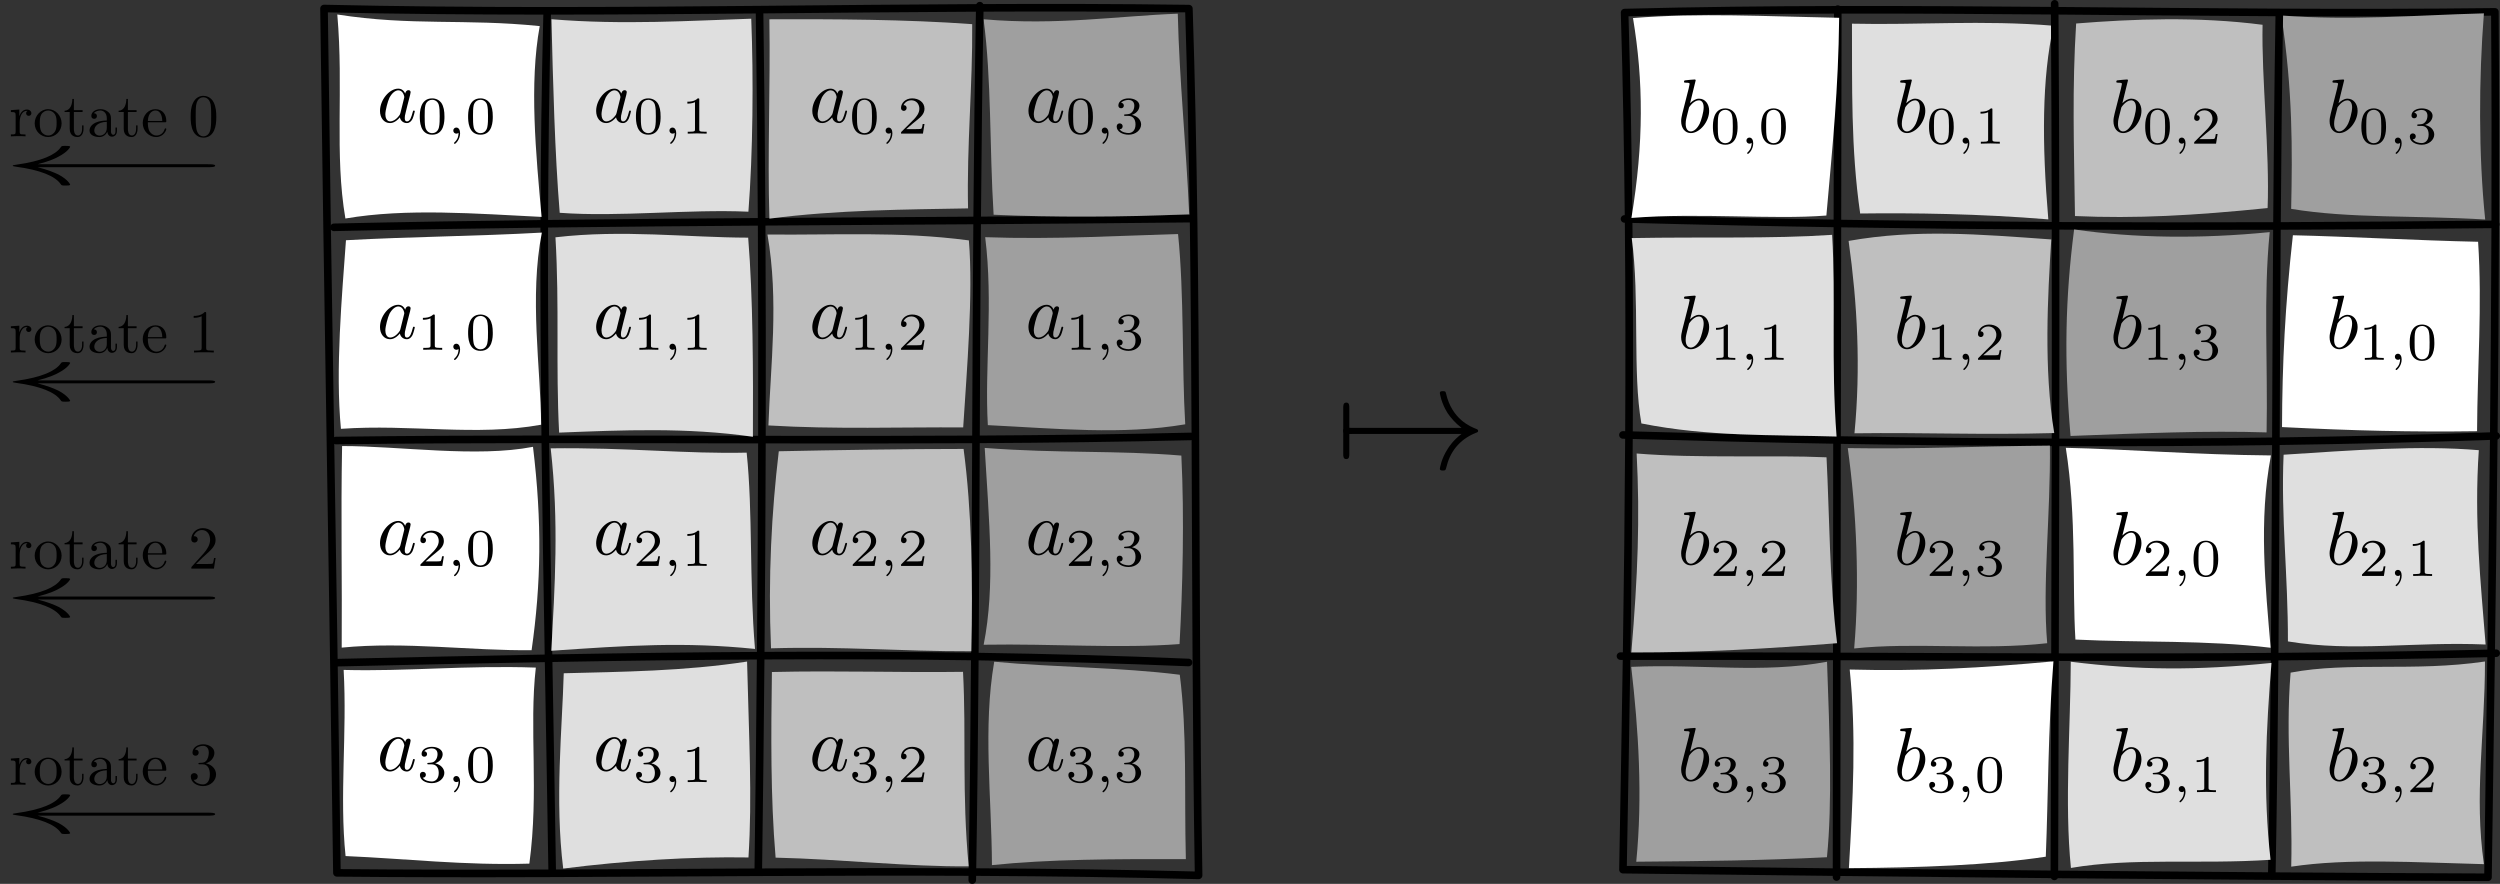 <?xml version="1.0" encoding="UTF-8"?>
<svg xmlns="http://www.w3.org/2000/svg" xmlns:xlink="http://www.w3.org/1999/xlink" width="327.856pt" height="115.916pt" viewBox="0 0 327.856 115.916" version="1.1">
<rect x="0" y="0" width="327.856" height="115.916" fill="#333333" stroke="none"/>
<defs>
<g>
<symbol overflow="visible" id="glyph0-0">
<path style="stroke:none;" d=""/>
</symbol>
<symbol overflow="visible" id="glyph0-1">
<path style="stroke:none;" d="M 3.719 -3.766 C 3.531 -4.141 3.25 -4.406 2.797 -4.406 C 1.641 -4.406 0.406 -2.938 0.406 -1.484 C 0.406 -0.547 0.953 0.109 1.719 0.109 C 1.922 0.109 2.422 0.062 3.016 -0.641 C 3.094 -0.219 3.453 0.109 3.922 0.109 C 4.281 0.109 4.5 -0.125 4.672 -0.438 C 4.828 -0.797 4.969 -1.406 4.969 -1.422 C 4.969 -1.531 4.875 -1.531 4.844 -1.531 C 4.75 -1.531 4.734 -1.484 4.703 -1.344 C 4.531 -0.703 4.359 -0.109 3.953 -0.109 C 3.672 -0.109 3.656 -0.375 3.656 -0.562 C 3.656 -0.781 3.672 -0.875 3.781 -1.312 C 3.891 -1.719 3.906 -1.828 4 -2.203 L 4.359 -3.594 C 4.422 -3.875 4.422 -3.891 4.422 -3.938 C 4.422 -4.109 4.312 -4.203 4.141 -4.203 C 3.891 -4.203 3.75 -3.984 3.719 -3.766 Z M 3.078 -1.188 C 3.016 -1 3.016 -0.984 2.875 -0.812 C 2.438 -0.266 2.031 -0.109 1.75 -0.109 C 1.25 -0.109 1.109 -0.656 1.109 -1.047 C 1.109 -1.547 1.422 -2.766 1.656 -3.234 C 1.969 -3.812 2.406 -4.188 2.812 -4.188 C 3.453 -4.188 3.594 -3.375 3.594 -3.312 C 3.594 -3.25 3.578 -3.188 3.562 -3.141 Z M 3.078 -1.188 "/>
</symbol>
<symbol overflow="visible" id="glyph0-2">
<path style="stroke:none;" d="M 2.375 -6.812 C 2.375 -6.812 2.375 -6.922 2.25 -6.922 C 2.031 -6.922 1.297 -6.844 1.031 -6.812 C 0.953 -6.812 0.844 -6.797 0.844 -6.625 C 0.844 -6.5 0.938 -6.5 1.094 -6.5 C 1.562 -6.5 1.578 -6.438 1.578 -6.328 C 1.578 -6.266 1.5 -5.922 1.453 -5.719 L 0.625 -2.469 C 0.516 -1.969 0.469 -1.797 0.469 -1.453 C 0.469 -0.516 1 0.109 1.734 0.109 C 2.906 0.109 4.141 -1.375 4.141 -2.812 C 4.141 -3.719 3.609 -4.406 2.812 -4.406 C 2.359 -4.406 1.938 -4.109 1.641 -3.812 Z M 1.453 -3.047 C 1.5 -3.266 1.5 -3.281 1.594 -3.391 C 2.078 -4.031 2.531 -4.188 2.797 -4.188 C 3.156 -4.188 3.422 -3.891 3.422 -3.25 C 3.422 -2.656 3.094 -1.516 2.906 -1.141 C 2.578 -0.469 2.125 -0.109 1.734 -0.109 C 1.391 -0.109 1.062 -0.375 1.062 -1.109 C 1.062 -1.312 1.062 -1.5 1.219 -2.125 Z M 1.453 -3.047 "/>
</symbol>
<symbol overflow="visible" id="glyph1-0">
<path style="stroke:none;" d=""/>
</symbol>
<symbol overflow="visible" id="glyph1-1">
<path style="stroke:none;" d="M 3.594 -2.219 C 3.594 -2.984 3.5 -3.547 3.188 -4.031 C 2.969 -4.344 2.531 -4.625 1.984 -4.625 C 0.359 -4.625 0.359 -2.719 0.359 -2.219 C 0.359 -1.719 0.359 0.141 1.984 0.141 C 3.594 0.141 3.594 -1.719 3.594 -2.219 Z M 1.984 -0.062 C 1.656 -0.062 1.234 -0.25 1.094 -0.812 C 1 -1.219 1 -1.797 1 -2.312 C 1 -2.828 1 -3.359 1.094 -3.734 C 1.25 -4.281 1.688 -4.438 1.984 -4.438 C 2.359 -4.438 2.719 -4.203 2.844 -3.797 C 2.953 -3.422 2.969 -2.922 2.969 -2.312 C 2.969 -1.797 2.969 -1.281 2.875 -0.844 C 2.734 -0.203 2.266 -0.062 1.984 -0.062 Z M 1.984 -0.062 "/>
</symbol>
<symbol overflow="visible" id="glyph1-2">
<path style="stroke:none;" d="M 2.328 -4.438 C 2.328 -4.625 2.328 -4.625 2.125 -4.625 C 1.672 -4.188 1.047 -4.188 0.766 -4.188 L 0.766 -3.938 C 0.922 -3.938 1.391 -3.938 1.766 -4.125 L 1.766 -0.578 C 1.766 -0.344 1.766 -0.25 1.078 -0.25 L 0.812 -0.25 L 0.812 0 C 0.938 0 1.797 -0.031 2.047 -0.031 C 2.266 -0.031 3.141 0 3.297 0 L 3.297 -0.25 L 3.031 -0.25 C 2.328 -0.25 2.328 -0.344 2.328 -0.578 Z M 2.328 -4.438 "/>
</symbol>
<symbol overflow="visible" id="glyph1-3">
<path style="stroke:none;" d="M 3.516 -1.266 L 3.281 -1.266 C 3.266 -1.109 3.188 -0.703 3.094 -0.641 C 3.047 -0.594 2.516 -0.594 2.406 -0.594 L 1.125 -0.594 C 1.859 -1.234 2.109 -1.438 2.516 -1.766 C 3.031 -2.172 3.516 -2.609 3.516 -3.266 C 3.516 -4.109 2.781 -4.625 1.891 -4.625 C 1.031 -4.625 0.438 -4.016 0.438 -3.375 C 0.438 -3.031 0.734 -2.984 0.812 -2.984 C 0.969 -2.984 1.172 -3.109 1.172 -3.359 C 1.172 -3.484 1.125 -3.734 0.766 -3.734 C 0.984 -4.219 1.453 -4.375 1.781 -4.375 C 2.484 -4.375 2.844 -3.828 2.844 -3.266 C 2.844 -2.656 2.406 -2.188 2.188 -1.938 L 0.516 -0.266 C 0.438 -0.203 0.438 -0.188 0.438 0 L 3.312 0 Z M 3.516 -1.266 "/>
</symbol>
<symbol overflow="visible" id="glyph1-4">
<path style="stroke:none;" d="M 1.906 -2.328 C 2.453 -2.328 2.844 -1.953 2.844 -1.203 C 2.844 -0.344 2.328 -0.078 1.938 -0.078 C 1.656 -0.078 1.031 -0.156 0.75 -0.578 C 1.078 -0.578 1.156 -0.812 1.156 -0.969 C 1.156 -1.188 0.984 -1.344 0.766 -1.344 C 0.578 -1.344 0.375 -1.219 0.375 -0.938 C 0.375 -0.281 1.094 0.141 1.938 0.141 C 2.906 0.141 3.578 -0.516 3.578 -1.203 C 3.578 -1.75 3.141 -2.297 2.375 -2.453 C 3.094 -2.719 3.359 -3.234 3.359 -3.672 C 3.359 -4.219 2.734 -4.625 1.953 -4.625 C 1.188 -4.625 0.594 -4.25 0.594 -3.688 C 0.594 -3.453 0.75 -3.328 0.953 -3.328 C 1.172 -3.328 1.312 -3.484 1.312 -3.672 C 1.312 -3.875 1.172 -4.031 0.953 -4.047 C 1.203 -4.344 1.672 -4.422 1.938 -4.422 C 2.25 -4.422 2.688 -4.266 2.688 -3.672 C 2.688 -3.375 2.594 -3.047 2.406 -2.844 C 2.188 -2.578 1.984 -2.562 1.641 -2.531 C 1.469 -2.516 1.453 -2.516 1.422 -2.516 C 1.406 -2.516 1.344 -2.5 1.344 -2.422 C 1.344 -2.328 1.406 -2.328 1.531 -2.328 Z M 1.906 -2.328 "/>
</symbol>
<symbol overflow="visible" id="glyph2-0">
<path style="stroke:none;" d=""/>
</symbol>
<symbol overflow="visible" id="glyph2-1">
<path style="stroke:none;" d="M 1.469 -0.109 C 1.469 0.266 1.406 0.719 0.922 1.156 C 0.906 1.188 0.875 1.219 0.875 1.25 C 0.875 1.297 0.938 1.344 0.969 1.344 C 1.078 1.344 1.672 0.781 1.672 -0.047 C 1.672 -0.469 1.5 -0.797 1.172 -0.797 C 0.953 -0.797 0.781 -0.625 0.781 -0.406 C 0.781 -0.188 0.938 0 1.188 0 C 1.359 0 1.469 -0.109 1.469 -0.109 Z M 1.469 -0.109 "/>
</symbol>
<symbol overflow="visible" id="glyph3-0">
<path style="stroke:none;" d=""/>
</symbol>
<symbol overflow="visible" id="glyph3-1">
<path style="stroke:none;" d="M 1.328 -2.641 L 1.328 -3.516 L 0.219 -3.438 L 0.219 -3.188 C 0.781 -3.188 0.844 -3.125 0.844 -2.734 L 0.844 -0.609 C 0.844 -0.25 0.75 -0.25 0.219 -0.25 L 0.219 0 C 0.531 -0.016 0.906 -0.031 1.125 -0.031 C 1.453 -0.031 1.828 -0.031 2.141 0 L 2.141 -0.25 L 1.969 -0.25 C 1.391 -0.25 1.375 -0.328 1.375 -0.625 L 1.375 -1.844 C 1.375 -2.641 1.703 -3.344 2.312 -3.344 C 2.359 -3.344 2.375 -3.344 2.406 -3.344 C 2.375 -3.328 2.219 -3.234 2.219 -3.031 C 2.219 -2.812 2.375 -2.688 2.562 -2.688 C 2.703 -2.688 2.906 -2.781 2.906 -3.031 C 2.906 -3.297 2.656 -3.516 2.312 -3.516 C 1.734 -3.516 1.438 -2.984 1.328 -2.641 Z M 1.328 -2.641 "/>
</symbol>
<symbol overflow="visible" id="glyph3-2">
<path style="stroke:none;" d="M 3.75 -1.703 C 3.75 -2.719 2.953 -3.562 1.984 -3.562 C 1 -3.562 0.219 -2.703 0.219 -1.703 C 0.219 -0.672 1.047 0.094 1.984 0.094 C 2.953 0.094 3.75 -0.688 3.75 -1.703 Z M 1.984 -0.109 C 1.656 -0.109 1.297 -0.281 1.078 -0.641 C 0.891 -1 0.891 -1.484 0.891 -1.766 C 0.891 -2.078 0.891 -2.516 1.078 -2.859 C 1.297 -3.234 1.672 -3.391 1.984 -3.391 C 2.328 -3.391 2.672 -3.219 2.891 -2.875 C 3.094 -2.531 3.094 -2.078 3.094 -1.766 C 3.094 -1.484 3.094 -1.047 2.922 -0.703 C 2.734 -0.344 2.391 -0.109 1.984 -0.109 Z M 1.984 -0.109 "/>
</symbol>
<symbol overflow="visible" id="glyph3-3">
<path style="stroke:none;" d="M 1.375 -3.188 L 2.516 -3.188 L 2.516 -3.438 L 1.375 -3.438 L 1.375 -4.906 L 1.172 -4.906 C 1.172 -4.25 0.938 -3.391 0.156 -3.359 L 0.156 -3.188 L 0.828 -3.188 L 0.828 -0.984 C 0.828 -0.016 1.562 0.094 1.859 0.094 C 2.422 0.094 2.641 -0.484 2.641 -0.984 L 2.641 -1.438 L 2.453 -1.438 L 2.453 -1 C 2.453 -0.422 2.203 -0.109 1.906 -0.109 C 1.375 -0.109 1.375 -0.844 1.375 -0.969 Z M 1.375 -3.188 "/>
</symbol>
<symbol overflow="visible" id="glyph3-4">
<path style="stroke:none;" d="M 2.656 -0.609 C 2.688 -0.281 2.906 0.047 3.281 0.047 C 3.438 0.047 3.922 -0.062 3.922 -0.703 L 3.922 -1.156 L 3.734 -1.156 L 3.734 -0.703 C 3.734 -0.25 3.531 -0.203 3.438 -0.203 C 3.172 -0.203 3.141 -0.562 3.141 -0.594 L 3.141 -2.188 C 3.141 -2.531 3.141 -2.844 2.859 -3.125 C 2.547 -3.438 2.156 -3.562 1.766 -3.562 C 1.109 -3.562 0.562 -3.203 0.562 -2.672 C 0.562 -2.438 0.719 -2.297 0.938 -2.297 C 1.156 -2.297 1.297 -2.453 1.297 -2.656 C 1.297 -2.75 1.266 -3.016 0.891 -3.031 C 1.109 -3.312 1.5 -3.391 1.75 -3.391 C 2.141 -3.391 2.594 -3.078 2.594 -2.375 L 2.594 -2.078 C 2.188 -2.062 1.641 -2.031 1.125 -1.797 C 0.531 -1.516 0.328 -1.109 0.328 -0.75 C 0.328 -0.109 1.109 0.094 1.609 0.094 C 2.141 0.094 2.5 -0.234 2.656 -0.609 Z M 2.594 -1.906 L 2.594 -1.109 C 2.594 -0.359 2.031 -0.094 1.672 -0.094 C 1.281 -0.094 0.953 -0.359 0.953 -0.766 C 0.953 -1.203 1.281 -1.859 2.594 -1.906 Z M 2.594 -1.906 "/>
</symbol>
<symbol overflow="visible" id="glyph3-5">
<path style="stroke:none;" d="M 0.891 -2.016 C 0.938 -3.203 1.609 -3.391 1.875 -3.391 C 2.703 -3.391 2.781 -2.312 2.781 -2.016 Z M 0.891 -1.844 L 3.109 -1.844 C 3.281 -1.844 3.312 -1.844 3.312 -2.016 C 3.312 -2.797 2.875 -3.562 1.875 -3.562 C 0.953 -3.562 0.219 -2.75 0.219 -1.75 C 0.219 -0.688 1.062 0.094 1.969 0.094 C 2.953 0.094 3.312 -0.797 3.312 -0.953 C 3.312 -1.031 3.25 -1.047 3.203 -1.047 C 3.125 -1.047 3.109 -1 3.094 -0.938 C 2.828 -0.109 2.109 -0.109 2.031 -0.109 C 1.625 -0.109 1.312 -0.344 1.125 -0.641 C 0.891 -1.031 0.891 -1.547 0.891 -1.844 Z M 0.891 -1.844 "/>
</symbol>
<symbol overflow="visible" id="glyph3-6">
<path style="stroke:none;" d="M 3.672 -2.547 C 3.672 -3.188 3.625 -3.828 3.344 -4.422 C 2.984 -5.172 2.328 -5.312 1.984 -5.312 C 1.516 -5.312 0.938 -5.094 0.609 -4.359 C 0.344 -3.812 0.312 -3.188 0.312 -2.547 C 0.312 -1.953 0.344 -1.234 0.672 -0.625 C 1.016 0.016 1.594 0.172 1.984 0.172 C 2.422 0.172 3.016 0.016 3.375 -0.75 C 3.625 -1.297 3.672 -1.922 3.672 -2.547 Z M 1.984 0 C 1.672 0 1.203 -0.203 1.062 -0.969 C 0.969 -1.438 0.969 -2.172 0.969 -2.641 C 0.969 -3.156 0.969 -3.688 1.031 -4.109 C 1.188 -5.062 1.781 -5.125 1.984 -5.125 C 2.25 -5.125 2.766 -4.984 2.922 -4.203 C 3 -3.75 3 -3.141 3 -2.641 C 3 -2.047 3 -1.5 2.922 -1 C 2.797 -0.234 2.344 0 1.984 0 Z M 1.984 0 "/>
</symbol>
<symbol overflow="visible" id="glyph3-7">
<path style="stroke:none;" d="M 2.344 -5.094 C 2.344 -5.297 2.344 -5.312 2.156 -5.312 C 1.672 -4.797 0.969 -4.797 0.703 -4.797 L 0.703 -4.547 C 0.875 -4.547 1.344 -4.547 1.75 -4.75 L 1.75 -0.625 C 1.75 -0.344 1.734 -0.25 1.016 -0.25 L 0.75 -0.25 L 0.75 0 C 1.031 -0.031 1.734 -0.031 2.047 -0.031 C 2.359 -0.031 3.062 -0.031 3.344 0 L 3.344 -0.25 L 3.078 -0.25 C 2.359 -0.25 2.344 -0.328 2.344 -0.625 Z M 2.344 -5.094 "/>
</symbol>
<symbol overflow="visible" id="glyph3-8">
<path style="stroke:none;" d="M 1.016 -0.609 L 1.859 -1.438 C 3.094 -2.531 3.578 -2.969 3.578 -3.766 C 3.578 -4.672 2.859 -5.312 1.891 -5.312 C 0.984 -5.312 0.391 -4.578 0.391 -3.859 C 0.391 -3.422 0.797 -3.422 0.828 -3.422 C 0.953 -3.422 1.234 -3.516 1.234 -3.844 C 1.234 -4.047 1.094 -4.25 0.812 -4.25 C 0.75 -4.25 0.734 -4.25 0.703 -4.25 C 0.891 -4.766 1.328 -5.062 1.781 -5.062 C 2.516 -5.062 2.859 -4.422 2.859 -3.766 C 2.859 -3.125 2.453 -2.5 2.016 -2 L 0.484 -0.297 C 0.391 -0.203 0.391 -0.188 0.391 0 L 3.359 0 L 3.578 -1.391 L 3.375 -1.391 C 3.344 -1.141 3.281 -0.797 3.203 -0.672 C 3.141 -0.609 2.625 -0.609 2.453 -0.609 Z M 1.016 -0.609 "/>
</symbol>
<symbol overflow="visible" id="glyph3-9">
<path style="stroke:none;" d="M 2.312 -2.812 C 2.969 -3.016 3.422 -3.578 3.422 -4.203 C 3.422 -4.859 2.719 -5.312 1.953 -5.312 C 1.156 -5.312 0.547 -4.828 0.547 -4.219 C 0.547 -3.953 0.719 -3.812 0.953 -3.812 C 1.203 -3.812 1.359 -3.984 1.359 -4.219 C 1.359 -4.609 0.984 -4.609 0.875 -4.609 C 1.109 -5 1.641 -5.109 1.922 -5.109 C 2.25 -5.109 2.688 -4.938 2.688 -4.219 C 2.688 -4.125 2.672 -3.656 2.469 -3.312 C 2.234 -2.922 1.953 -2.906 1.766 -2.891 C 1.703 -2.891 1.5 -2.875 1.453 -2.875 C 1.391 -2.859 1.328 -2.859 1.328 -2.766 C 1.328 -2.688 1.391 -2.688 1.516 -2.688 L 1.875 -2.688 C 2.531 -2.688 2.828 -2.141 2.828 -1.359 C 2.828 -0.281 2.266 -0.047 1.922 -0.047 C 1.578 -0.047 0.984 -0.188 0.703 -0.656 C 0.984 -0.609 1.234 -0.781 1.234 -1.094 C 1.234 -1.375 1.016 -1.531 0.781 -1.531 C 0.594 -1.531 0.328 -1.422 0.328 -1.078 C 0.328 -0.344 1.078 0.172 1.938 0.172 C 2.922 0.172 3.641 -0.547 3.641 -1.359 C 3.641 -2.016 3.141 -2.641 2.312 -2.812 Z M 2.312 -2.812 "/>
</symbol>
<symbol overflow="visible" id="glyph4-0">
<path style="stroke:none;" d=""/>
</symbol>
<symbol overflow="visible" id="glyph4-1">
<path style="stroke:none;" d="M 27.141 -2.297 C 27.672 -2.297 28.219 -2.297 28.219 -2.5 C 28.219 -2.688 27.672 -2.688 27.141 -2.688 L 4.938 -2.688 C 6.578 -3.109 7.391 -3.516 7.625 -3.656 C 8.969 -4.344 9.203 -4.969 9.203 -4.969 C 9.203 -5.094 8.844 -5.094 8.609 -5.094 C 8.094 -5.094 8.078 -5.078 7.953 -4.891 C 7.266 -3.922 5.5 -3.094 2.125 -2.625 C 1.797 -2.578 1.672 -2.562 1.672 -2.5 C 1.672 -2.422 1.828 -2.406 2.125 -2.359 C 5.234 -1.938 7.234 -1.156 7.984 -0.047 C 8.078 0.078 8.094 0.109 8.609 0.109 C 8.844 0.109 9.203 0.109 9.203 -0.016 C 9.203 -0.031 8.938 -0.656 7.688 -1.328 C 7.078 -1.625 6.219 -1.969 4.938 -2.297 Z M 27.141 -2.297 "/>
</symbol>
<symbol overflow="visible" id="glyph5-0">
<path style="stroke:none;" d=""/>
</symbol>
<symbol overflow="visible" id="glyph5-1">
<path style="stroke:none;" d="M 1.891 -4.578 C 2.016 -4.578 2.453 -4.578 2.453 -4.984 C 2.453 -5.375 2.016 -5.375 1.891 -5.375 L 1.891 -7.984 C 1.891 -8.312 1.891 -8.688 1.5 -8.688 C 1.094 -8.688 1.094 -8.312 1.094 -7.984 L 1.094 -1.969 C 1.094 -1.656 1.094 -1.281 1.5 -1.281 C 1.891 -1.281 1.891 -1.656 1.891 -1.969 Z M 1.891 -4.578 "/>
</symbol>
<symbol overflow="visible" id="glyph5-2">
<path style="stroke:none;" d="M 16.609 -4.578 C 15.516 -3.75 14.984 -2.922 14.828 -2.672 C 13.922 -1.297 13.766 -0.047 13.766 -0.016 C 13.766 0.219 14 0.219 14.172 0.219 C 14.5 0.219 14.516 0.172 14.609 -0.172 C 15.062 -2.125 16.234 -3.812 18.484 -4.719 C 18.719 -4.797 18.781 -4.844 18.781 -4.984 C 18.781 -5.125 18.672 -5.172 18.625 -5.203 C 17.75 -5.531 15.344 -6.531 14.578 -9.875 C 14.516 -10.125 14.5 -10.188 14.172 -10.188 C 14 -10.188 13.766 -10.188 13.766 -9.938 C 13.766 -9.906 13.938 -8.641 14.781 -7.312 C 15.188 -6.719 15.766 -6.016 16.609 -5.375 L 1.812 -5.375 C 1.453 -5.375 1.094 -5.375 1.094 -4.984 C 1.094 -4.578 1.453 -4.578 1.812 -4.578 Z M 16.609 -4.578 "/>
</symbol>
</g>
<clipPath id="clip1">
  <path d="M 41 0 L 158 0 L 158 115.914 L 41 115.914 Z M 41 0 "/>
</clipPath>
<clipPath id="clip2">
  <path d="M 127 0 L 129 0 L 129 115.914 L 127 115.914 Z M 127 0 "/>
</clipPath>
<clipPath id="clip3">
  <path d="M 212 0 L 327.855 0 L 327.855 115.914 L 212 115.914 Z M 212 0 "/>
</clipPath>
<clipPath id="clip4">
  <path d="M 240 0 L 242 0 L 242 115.914 L 240 115.914 Z M 240 0 "/>
</clipPath>
<clipPath id="clip5">
  <path d="M 212 28 L 327.855 28 L 327.855 31 L 212 31 Z M 212 28 "/>
</clipPath>
<clipPath id="clip6">
  <path d="M 268 0 L 271 0 L 271 115.914 L 268 115.914 Z M 268 0 "/>
</clipPath>
<clipPath id="clip7">
  <path d="M 212 56 L 327.855 56 L 327.855 59 L 212 59 Z M 212 56 "/>
</clipPath>
<clipPath id="clip8">
  <path d="M 297 1 L 300 1 L 300 115.914 L 297 115.914 Z M 297 1 "/>
</clipPath>
<clipPath id="clip9">
  <path d="M 212 85 L 327.855 85 L 327.855 87 L 212 87 Z M 212 85 "/>
</clipPath>
</defs>
<g id="surface1">
<g clip-path="url(#clip1)" clip-rule="nonzero">
<path style="fill:none;stroke-width:0.996;stroke-linecap:butt;stroke-linejoin:round;stroke:rgb(0%,0%,0%);stroke-opacity:1;stroke-miterlimit:10;" d="M -13.28 -99.157 C 22.896 -99.521 61.208 -98.47 99.724 -99.486 C 99.087 -60.669 99.661 -23.212 98.45 14.182 C 61.775 14.694 23.771 13.311 -14.972 14.194 C -14.479 -23.982 -13.784 -61.282 -13.28 -99.157 Z M -13.28 -99.157 " transform="matrix(1,0,0,-1,57.464,15.311)"/>
</g>
<path style="fill:none;stroke-width:0.996;stroke-linecap:round;stroke-linejoin:round;stroke:rgb(0%,0%,0%);stroke-opacity:1;stroke-miterlimit:10;" d="M 14.95 -98.872 C 14.38 -61.755 13.337 -23.614 14.298 13.866 " transform="matrix(1,0,0,-1,57.464,15.311)"/>
<path style="fill:none;stroke-width:0.996;stroke-linecap:round;stroke-linejoin:round;stroke:rgb(0%,0%,0%);stroke-opacity:1;stroke-miterlimit:10;" d="M -13.667 -14.501 C 23.599 -13.673 61.818 -13.775 98.638 -13.361 " transform="matrix(1,0,0,-1,57.464,15.311)"/>
<path style=" stroke:none;fill-rule:nonzero;fill:rgb(100%,100%,100%);fill-opacity:1;" d="M 45.297 28.656 C 53.324 27.277 62.461 28.023 71.027 28.445 C 70.277 20.148 69.395 10.969 70.781 3.422 C 60.914 2.418 54.039 3.43 44.234 1.902 C 45.086 11.707 43.84 20.141 45.297 28.656 Z M 45.297 28.656 "/>
<g style="fill:rgb(0%,0%,0%);fill-opacity:1;">
  <use xlink:href="#glyph0-1" x="49.427" y="16.031"/>
</g>
<g style="fill:rgb(0%,0%,0%);fill-opacity:1;">
  <use xlink:href="#glyph1-1" x="54.693" y="17.525"/>
</g>
<g style="fill:rgb(0%,0%,0%);fill-opacity:1;">
  <use xlink:href="#glyph2-1" x="58.665" y="17.525"/>
</g>
<g style="fill:rgb(0%,0%,0%);fill-opacity:1;">
  <use xlink:href="#glyph1-1" x="61.031" y="17.525"/>
</g>
<path style=" stroke:none;fill-rule:nonzero;fill:rgb(87.5%,87.5%,87.5%);fill-opacity:1;" d="M 73.402 27.906 C 81.258 28.484 90.184 27.41 98.148 27.762 C 98.738 20.062 98.828 10.309 98.52 2.453 C 90.727 2.699 81.684 3.301 72.32 2.52 C 72.523 10.793 72.754 20.008 73.402 27.906 Z M 73.402 27.906 "/>
<g style="fill:rgb(0%,0%,0%);fill-opacity:1;">
  <use xlink:href="#glyph0-1" x="77.774" y="16.031"/>
</g>
<g style="fill:rgb(0%,0%,0%);fill-opacity:1;">
  <use xlink:href="#glyph1-1" x="83.04" y="17.525"/>
</g>
<g style="fill:rgb(0%,0%,0%);fill-opacity:1;">
  <use xlink:href="#glyph2-1" x="87.011" y="17.525"/>
</g>
<g style="fill:rgb(0%,0%,0%);fill-opacity:1;">
  <use xlink:href="#glyph1-2" x="89.377" y="17.525"/>
</g>
<path style=" stroke:none;fill-rule:nonzero;fill:rgb(75%,75%,75%);fill-opacity:1;" d="M 100.902 28.676 C 109.719 27.512 119.191 27.473 126.953 27.328 C 126.773 18.965 127.566 11.219 127.496 3.168 C 118.777 2.531 109.223 2.5 100.898 2.531 C 101.043 11.566 100.637 19.945 100.902 28.676 Z M 100.902 28.676 "/>
<g style="fill:rgb(0%,0%,0%);fill-opacity:1;">
  <use xlink:href="#glyph0-1" x="106.12" y="16.031"/>
</g>
<g style="fill:rgb(0%,0%,0%);fill-opacity:1;">
  <use xlink:href="#glyph1-1" x="111.386" y="17.525"/>
</g>
<g style="fill:rgb(0%,0%,0%);fill-opacity:1;">
  <use xlink:href="#glyph2-1" x="115.358" y="17.525"/>
</g>
<g style="fill:rgb(0%,0%,0%);fill-opacity:1;">
  <use xlink:href="#glyph1-3" x="117.724" y="17.525"/>
</g>
<path style=" stroke:none;fill-rule:nonzero;fill:rgb(62.5%,62.5%,62.5%);fill-opacity:1;" d="M 130.305 28.16 C 138.043 28.512 146.832 28.496 155.953 28.094 C 155.555 19.027 154.664 10.574 154.457 1.797 C 146.668 2.082 138.645 3.367 128.988 2.527 C 130.043 10.461 129.754 19.254 130.305 28.16 Z M 130.305 28.16 "/>
<g style="fill:rgb(0%,0%,0%);fill-opacity:1;">
  <use xlink:href="#glyph0-1" x="134.467" y="16.031"/>
</g>
<g style="fill:rgb(0%,0%,0%);fill-opacity:1;">
  <use xlink:href="#glyph1-1" x="139.733" y="17.525"/>
</g>
<g style="fill:rgb(0%,0%,0%);fill-opacity:1;">
  <use xlink:href="#glyph2-1" x="143.704" y="17.525"/>
</g>
<g style="fill:rgb(0%,0%,0%);fill-opacity:1;">
  <use xlink:href="#glyph1-4" x="146.07" y="17.525"/>
</g>
<g style="fill:rgb(0%,0%,0%);fill-opacity:1;">
  <use xlink:href="#glyph3-1" x="1.207" y="17.88"/>
  <use xlink:href="#glyph3-2" x="4.329" y="17.88"/>
  <use xlink:href="#glyph3-3" x="8.314" y="17.88"/>
  <use xlink:href="#glyph3-4" x="11.413" y="17.88"/>
  <use xlink:href="#glyph3-3" x="15.398" y="17.88"/>
  <use xlink:href="#glyph3-5" x="18.498" y="17.88"/>
</g>
<g style="fill:rgb(0%,0%,0%);fill-opacity:1;">
  <use xlink:href="#glyph3-6" x="24.694" y="17.88"/>
</g>
<g style="fill:rgb(0%,0%,0%);fill-opacity:1;">
  <use xlink:href="#glyph4-1" x="0" y="24.225"/>
</g>
<path style="fill:none;stroke-width:0.996;stroke-linecap:round;stroke-linejoin:round;stroke:rgb(0%,0%,0%);stroke-opacity:1;stroke-miterlimit:10;" d="M 41.982 -98.693 C 42.485 -61.489 42.693 -23.165 42.146 13.651 " transform="matrix(1,0,0,-1,57.464,15.311)"/>
<path style="fill:none;stroke-width:0.996;stroke-linecap:round;stroke-linejoin:round;stroke:rgb(0%,0%,0%);stroke-opacity:1;stroke-miterlimit:10;" d="M -13.413 -42.462 C 22.9 -41.986 61.982 -42.798 98.708 -41.923 " transform="matrix(1,0,0,-1,57.464,15.311)"/>
<path style=" stroke:none;fill-rule:nonzero;fill:rgb(100%,100%,100%);fill-opacity:1;" d="M 44.711 56.238 C 53.824 55.59 62.418 57.246 70.965 55.699 C 70.91 48.266 69.395 38.969 71.059 30.504 C 62.242 30.996 53.898 31.031 45.371 31.504 C 44.852 38.719 43.965 48.465 44.711 56.238 Z M 44.711 56.238 "/>
<g style="fill:rgb(0%,0%,0%);fill-opacity:1;">
  <use xlink:href="#glyph0-1" x="49.427" y="44.377"/>
</g>
<g style="fill:rgb(0%,0%,0%);fill-opacity:1;">
  <use xlink:href="#glyph1-2" x="54.693" y="45.872"/>
</g>
<g style="fill:rgb(0%,0%,0%);fill-opacity:1;">
  <use xlink:href="#glyph2-1" x="58.665" y="45.872"/>
</g>
<g style="fill:rgb(0%,0%,0%);fill-opacity:1;">
  <use xlink:href="#glyph1-1" x="61.031" y="45.872"/>
</g>
<path style=" stroke:none;fill-rule:nonzero;fill:rgb(87.5%,87.5%,87.5%);fill-opacity:1;" d="M 73.324 56.734 C 81.582 56.414 90 56.02 98.738 57.281 C 98.777 48.797 98.762 39.051 98.117 31.168 C 90.055 31.145 81.676 30.086 72.844 31.121 C 73.379 40.297 72.871 47.953 73.324 56.734 Z M 73.324 56.734 "/>
<g style="fill:rgb(0%,0%,0%);fill-opacity:1;">
  <use xlink:href="#glyph0-1" x="77.774" y="44.377"/>
</g>
<g style="fill:rgb(0%,0%,0%);fill-opacity:1;">
  <use xlink:href="#glyph1-2" x="83.04" y="45.872"/>
</g>
<g style="fill:rgb(0%,0%,0%);fill-opacity:1;">
  <use xlink:href="#glyph2-1" x="87.011" y="45.872"/>
</g>
<g style="fill:rgb(0%,0%,0%);fill-opacity:1;">
  <use xlink:href="#glyph1-2" x="89.377" y="45.872"/>
</g>
<path style=" stroke:none;fill-rule:nonzero;fill:rgb(75%,75%,75%);fill-opacity:1;" d="M 100.773 55.793 C 109.469 56.32 118.332 55.996 126.316 56.051 C 126.785 48.68 127.641 38.566 127.062 31.527 C 117.832 30.301 109.41 30.855 100.645 30.754 C 102.164 39.48 101.047 47.848 100.773 55.793 Z M 100.773 55.793 "/>
<g style="fill:rgb(0%,0%,0%);fill-opacity:1;">
  <use xlink:href="#glyph0-1" x="106.12" y="44.377"/>
</g>
<g style="fill:rgb(0%,0%,0%);fill-opacity:1;">
  <use xlink:href="#glyph1-2" x="111.386" y="45.872"/>
</g>
<g style="fill:rgb(0%,0%,0%);fill-opacity:1;">
  <use xlink:href="#glyph2-1" x="115.358" y="45.872"/>
</g>
<g style="fill:rgb(0%,0%,0%);fill-opacity:1;">
  <use xlink:href="#glyph1-3" x="117.724" y="45.872"/>
</g>
<path style=" stroke:none;fill-rule:nonzero;fill:rgb(62.5%,62.5%,62.5%);fill-opacity:1;" d="M 129.547 55.754 C 138.703 56.199 147.062 57.066 155.434 55.645 C 154.98 48.051 155.309 38.703 154.492 30.688 C 147.59 30.883 138.156 31.434 129.199 31.105 C 130.277 39.703 129.113 48.184 129.547 55.754 Z M 129.547 55.754 "/>
<g style="fill:rgb(0%,0%,0%);fill-opacity:1;">
  <use xlink:href="#glyph0-1" x="134.467" y="44.377"/>
</g>
<g style="fill:rgb(0%,0%,0%);fill-opacity:1;">
  <use xlink:href="#glyph1-2" x="139.733" y="45.872"/>
</g>
<g style="fill:rgb(0%,0%,0%);fill-opacity:1;">
  <use xlink:href="#glyph2-1" x="143.704" y="45.872"/>
</g>
<g style="fill:rgb(0%,0%,0%);fill-opacity:1;">
  <use xlink:href="#glyph1-4" x="146.07" y="45.872"/>
</g>
<g style="fill:rgb(0%,0%,0%);fill-opacity:1;">
  <use xlink:href="#glyph3-1" x="1.207" y="46.226"/>
  <use xlink:href="#glyph3-2" x="4.329" y="46.226"/>
  <use xlink:href="#glyph3-3" x="8.314" y="46.226"/>
  <use xlink:href="#glyph3-4" x="11.413" y="46.226"/>
  <use xlink:href="#glyph3-3" x="15.398" y="46.226"/>
  <use xlink:href="#glyph3-5" x="18.498" y="46.226"/>
</g>
<g style="fill:rgb(0%,0%,0%);fill-opacity:1;">
  <use xlink:href="#glyph3-7" x="24.694" y="46.226"/>
</g>
<g style="fill:rgb(0%,0%,0%);fill-opacity:1;">
  <use xlink:href="#glyph4-1" x="0" y="52.572"/>
</g>
<g clip-path="url(#clip2)" clip-rule="nonzero">
<path style="fill:none;stroke-width:0.996;stroke-linecap:round;stroke-linejoin:round;stroke:rgb(0%,0%,0%);stroke-opacity:1;stroke-miterlimit:10;" d="M 70.04 -100.107 C 70.704 -60.591 70.349 -22.814 71.032 14.569 " transform="matrix(1,0,0,-1,57.464,15.311)"/>
</g>
<path style="fill:none;stroke-width:0.996;stroke-linecap:round;stroke-linejoin:round;stroke:rgb(0%,0%,0%);stroke-opacity:1;stroke-miterlimit:10;" d="M -13.319 -71.595 C 24.47 -70.732 61.681 -70.009 98.411 -71.571 " transform="matrix(1,0,0,-1,57.464,15.311)"/>
<path style=" stroke:none;fill-rule:nonzero;fill:rgb(100%,100%,100%);fill-opacity:1;" d="M 44.812 84.93 C 53.219 84.105 61.816 85.367 69.715 85.266 C 70.965 76.473 71.094 68.531 69.898 58.598 C 62.535 60.035 52.41 58.488 44.863 58.496 C 44.688 67.684 44.879 76.727 44.812 84.93 Z M 44.812 84.93 "/>
<g style="fill:rgb(0%,0%,0%);fill-opacity:1;">
  <use xlink:href="#glyph0-1" x="49.427" y="72.724"/>
</g>
<g style="fill:rgb(0%,0%,0%);fill-opacity:1;">
  <use xlink:href="#glyph1-3" x="54.693" y="74.218"/>
</g>
<g style="fill:rgb(0%,0%,0%);fill-opacity:1;">
  <use xlink:href="#glyph2-1" x="58.665" y="74.218"/>
</g>
<g style="fill:rgb(0%,0%,0%);fill-opacity:1;">
  <use xlink:href="#glyph1-1" x="61.031" y="74.218"/>
</g>
<path style=" stroke:none;fill-rule:nonzero;fill:rgb(87.5%,87.5%,87.5%);fill-opacity:1;" d="M 72.301 85.344 C 82.434 84.648 89.59 84.148 99.012 85.102 C 98.254 76.109 98.734 67.109 97.918 59.359 C 90.199 59.555 82.125 58.66 72.219 58.797 C 73.32 68.543 72.754 76.957 72.301 85.344 Z M 72.301 85.344 "/>
<g style="fill:rgb(0%,0%,0%);fill-opacity:1;">
  <use xlink:href="#glyph0-1" x="77.774" y="72.724"/>
</g>
<g style="fill:rgb(0%,0%,0%);fill-opacity:1;">
  <use xlink:href="#glyph1-3" x="83.04" y="74.218"/>
</g>
<g style="fill:rgb(0%,0%,0%);fill-opacity:1;">
  <use xlink:href="#glyph2-1" x="87.011" y="74.218"/>
</g>
<g style="fill:rgb(0%,0%,0%);fill-opacity:1;">
  <use xlink:href="#glyph1-2" x="89.377" y="74.218"/>
</g>
<path style=" stroke:none;fill-rule:nonzero;fill:rgb(75%,75%,75%);fill-opacity:1;" d="M 101.113 85.023 C 110.625 84.742 118.195 85.434 127.383 85.41 C 127.59 76.055 127.438 66.969 126.367 58.875 C 118.895 58.871 109.34 59.027 102.133 59.18 C 101.191 67.141 100.715 75.645 101.113 85.023 Z M 101.113 85.023 "/>
<g style="fill:rgb(0%,0%,0%);fill-opacity:1;">
  <use xlink:href="#glyph0-1" x="106.12" y="72.724"/>
</g>
<g style="fill:rgb(0%,0%,0%);fill-opacity:1;">
  <use xlink:href="#glyph1-3" x="111.386" y="74.218"/>
</g>
<g style="fill:rgb(0%,0%,0%);fill-opacity:1;">
  <use xlink:href="#glyph2-1" x="115.358" y="74.218"/>
</g>
<g style="fill:rgb(0%,0%,0%);fill-opacity:1;">
  <use xlink:href="#glyph1-3" x="117.724" y="74.218"/>
</g>
<path style=" stroke:none;fill-rule:nonzero;fill:rgb(62.5%,62.5%,62.5%);fill-opacity:1;" d="M 129 84.551 C 138.227 84.395 146.645 85.074 154.688 84.465 C 155.094 77.145 155.332 67.941 154.926 59.746 C 146.312 59.031 139.074 59.492 129.137 58.742 C 129.711 68.441 130.539 76.773 129 84.551 Z M 129 84.551 "/>
<g style="fill:rgb(0%,0%,0%);fill-opacity:1;">
  <use xlink:href="#glyph0-1" x="134.467" y="72.724"/>
</g>
<g style="fill:rgb(0%,0%,0%);fill-opacity:1;">
  <use xlink:href="#glyph1-3" x="139.733" y="74.218"/>
</g>
<g style="fill:rgb(0%,0%,0%);fill-opacity:1;">
  <use xlink:href="#glyph2-1" x="143.704" y="74.218"/>
</g>
<g style="fill:rgb(0%,0%,0%);fill-opacity:1;">
  <use xlink:href="#glyph1-4" x="146.07" y="74.218"/>
</g>
<g style="fill:rgb(0%,0%,0%);fill-opacity:1;">
  <use xlink:href="#glyph3-1" x="1.207" y="74.572"/>
  <use xlink:href="#glyph3-2" x="4.329" y="74.572"/>
  <use xlink:href="#glyph3-3" x="8.314" y="74.572"/>
  <use xlink:href="#glyph3-4" x="11.413" y="74.572"/>
  <use xlink:href="#glyph3-3" x="15.398" y="74.572"/>
  <use xlink:href="#glyph3-5" x="18.498" y="74.572"/>
</g>
<g style="fill:rgb(0%,0%,0%);fill-opacity:1;">
  <use xlink:href="#glyph3-8" x="24.694" y="74.572"/>
</g>
<g style="fill:rgb(0%,0%,0%);fill-opacity:1;">
  <use xlink:href="#glyph4-1" x="0" y="80.918"/>
</g>
<path style=" stroke:none;fill-rule:nonzero;fill:rgb(100%,100%,100%);fill-opacity:1;" d="M 45.32 112.266 C 53.09 112.594 61 113.516 69.422 113.258 C 70.699 103.734 69.363 95.484 70.27 87.551 C 60.922 87.23 53.434 88.078 45.066 87.855 C 45.531 96.168 44.504 104.418 45.32 112.266 Z M 45.32 112.266 "/>
<g style="fill:rgb(0%,0%,0%);fill-opacity:1;">
  <use xlink:href="#glyph0-1" x="49.427" y="101.07"/>
</g>
<g style="fill:rgb(0%,0%,0%);fill-opacity:1;">
  <use xlink:href="#glyph1-4" x="54.693" y="102.565"/>
</g>
<g style="fill:rgb(0%,0%,0%);fill-opacity:1;">
  <use xlink:href="#glyph2-1" x="58.665" y="102.565"/>
</g>
<g style="fill:rgb(0%,0%,0%);fill-opacity:1;">
  <use xlink:href="#glyph1-1" x="61.031" y="102.565"/>
</g>
<path style=" stroke:none;fill-rule:nonzero;fill:rgb(87.5%,87.5%,87.5%);fill-opacity:1;" d="M 73.859 113.906 C 82.09 112.855 90.84 112.32 98.156 112.449 C 98.668 104.434 98.211 96.672 97.973 86.758 C 89.762 88.027 81.574 88.094 73.93 88.293 C 73.734 95.453 72.742 104.883 73.859 113.906 Z M 73.859 113.906 "/>
<g style="fill:rgb(0%,0%,0%);fill-opacity:1;">
  <use xlink:href="#glyph0-1" x="77.774" y="101.07"/>
</g>
<g style="fill:rgb(0%,0%,0%);fill-opacity:1;">
  <use xlink:href="#glyph1-4" x="83.04" y="102.565"/>
</g>
<g style="fill:rgb(0%,0%,0%);fill-opacity:1;">
  <use xlink:href="#glyph2-1" x="87.011" y="102.565"/>
</g>
<g style="fill:rgb(0%,0%,0%);fill-opacity:1;">
  <use xlink:href="#glyph1-2" x="89.377" y="102.565"/>
</g>
<path style=" stroke:none;fill-rule:nonzero;fill:rgb(75%,75%,75%);fill-opacity:1;" d="M 101.715 112.473 C 110.336 112.668 119.141 113.684 127.035 113.613 C 126.125 103.898 126.734 96.531 126.293 88.105 C 118.109 88.223 109.898 87.922 101.23 88.129 C 101.121 96.293 101.035 104.395 101.715 112.473 Z M 101.715 112.473 "/>
<g style="fill:rgb(0%,0%,0%);fill-opacity:1;">
  <use xlink:href="#glyph0-1" x="106.12" y="101.07"/>
</g>
<g style="fill:rgb(0%,0%,0%);fill-opacity:1;">
  <use xlink:href="#glyph1-4" x="111.386" y="102.565"/>
</g>
<g style="fill:rgb(0%,0%,0%);fill-opacity:1;">
  <use xlink:href="#glyph2-1" x="115.358" y="102.565"/>
</g>
<g style="fill:rgb(0%,0%,0%);fill-opacity:1;">
  <use xlink:href="#glyph1-3" x="117.724" y="102.565"/>
</g>
<path style=" stroke:none;fill-rule:nonzero;fill:rgb(62.5%,62.5%,62.5%);fill-opacity:1;" d="M 130.086 113.453 C 137.43 112.684 146.234 112.633 155.516 112.672 C 155.293 103.727 155.707 96.324 154.719 88.488 C 146.934 87.504 138.246 87.523 130.383 86.781 C 128.891 95.441 130.043 104.41 130.086 113.453 Z M 130.086 113.453 "/>
<g style="fill:rgb(0%,0%,0%);fill-opacity:1;">
  <use xlink:href="#glyph0-1" x="134.467" y="101.07"/>
</g>
<g style="fill:rgb(0%,0%,0%);fill-opacity:1;">
  <use xlink:href="#glyph1-4" x="139.733" y="102.565"/>
</g>
<g style="fill:rgb(0%,0%,0%);fill-opacity:1;">
  <use xlink:href="#glyph2-1" x="143.704" y="102.565"/>
</g>
<g style="fill:rgb(0%,0%,0%);fill-opacity:1;">
  <use xlink:href="#glyph1-4" x="146.07" y="102.565"/>
</g>
<g style="fill:rgb(0%,0%,0%);fill-opacity:1;">
  <use xlink:href="#glyph3-1" x="1.207" y="102.919"/>
  <use xlink:href="#glyph3-2" x="4.329" y="102.919"/>
  <use xlink:href="#glyph3-3" x="8.314" y="102.919"/>
  <use xlink:href="#glyph3-4" x="11.413" y="102.919"/>
  <use xlink:href="#glyph3-3" x="15.398" y="102.919"/>
  <use xlink:href="#glyph3-5" x="18.498" y="102.919"/>
</g>
<g style="fill:rgb(0%,0%,0%);fill-opacity:1;">
  <use xlink:href="#glyph3-9" x="24.694" y="102.919"/>
</g>
<g style="fill:rgb(0%,0%,0%);fill-opacity:1;">
  <use xlink:href="#glyph4-1" x="0" y="109.265"/>
</g>
<g clip-path="url(#clip3)" clip-rule="nonzero">
<path style="fill:none;stroke-width:0.996;stroke-linecap:round;stroke-linejoin:round;stroke:rgb(0%,0%,0%);stroke-opacity:1;stroke-miterlimit:10;" d="M 155.376 -98.739 C 192.942 -99.208 232.036 -99.595 268.817 -99.739 C 269.357 -60.864 269.989 -23.517 269.72 13.757 C 231.079 13.288 192.978 14.643 155.591 13.663 C 156.7 -23.681 156.071 -60.696 155.376 -98.739 Z M 155.376 -98.739 " transform="matrix(1,0,0,-1,57.464,15.311)"/>
</g>
<g clip-path="url(#clip4)" clip-rule="nonzero">
<path style="fill:none;stroke-width:0.996;stroke-linecap:round;stroke-linejoin:round;stroke:rgb(0%,0%,0%);stroke-opacity:1;stroke-miterlimit:10;" d="M 183.384 -99.704 C 183.415 -61.638 183.462 -24.45 183.548 14.116 " transform="matrix(1,0,0,-1,57.464,15.311)"/>
</g>
<g clip-path="url(#clip5)" clip-rule="nonzero">
<path style="fill:none;stroke-width:0.996;stroke-linecap:round;stroke-linejoin:round;stroke:rgb(0%,0%,0%);stroke-opacity:1;stroke-miterlimit:10;" d="M 155.579 -13.4 C 194.337 -14.446 231.388 -14.532 269.825 -14.107 " transform="matrix(1,0,0,-1,57.464,15.311)"/>
</g>
<path style=" stroke:none;fill-rule:nonzero;fill:rgb(100%,100%,100%);fill-opacity:1;" d="M 213.949 28.582 C 223.047 27.867 232.332 28.832 239.516 28.266 C 240.348 18.836 241.086 11.809 241.191 2.336 C 231.258 2.145 223.098 1.664 214.156 2.367 C 215.527 10.637 215.586 18.699 213.949 28.582 Z M 213.949 28.582 "/>
<g style="fill:rgb(0%,0%,0%);fill-opacity:1;">
  <use xlink:href="#glyph0-2" x="220.001" y="17.345"/>
</g>
<g style="fill:rgb(0%,0%,0%);fill-opacity:1;">
  <use xlink:href="#glyph1-1" x="224.277" y="18.84"/>
</g>
<g style="fill:rgb(0%,0%,0%);fill-opacity:1;">
  <use xlink:href="#glyph2-1" x="228.248" y="18.84"/>
</g>
<g style="fill:rgb(0%,0%,0%);fill-opacity:1;">
  <use xlink:href="#glyph1-1" x="230.614" y="18.84"/>
</g>
<path style=" stroke:none;fill-rule:nonzero;fill:rgb(87.5%,87.5%,87.5%);fill-opacity:1;" d="M 243.949 28 C 250.758 27.91 259.609 28.023 268.621 28.77 C 267.77 18.758 267.777 10.27 269.305 3.375 C 259.973 2.598 251.402 3.309 242.871 3.105 C 242.906 11.059 242.707 19.465 243.949 28 Z M 243.949 28 "/>
<g style="fill:rgb(0%,0%,0%);fill-opacity:1;">
  <use xlink:href="#glyph0-2" x="248.348" y="17.345"/>
</g>
<g style="fill:rgb(0%,0%,0%);fill-opacity:1;">
  <use xlink:href="#glyph1-1" x="252.623" y="18.84"/>
</g>
<g style="fill:rgb(0%,0%,0%);fill-opacity:1;">
  <use xlink:href="#glyph2-1" x="256.595" y="18.84"/>
</g>
<g style="fill:rgb(0%,0%,0%);fill-opacity:1;">
  <use xlink:href="#glyph1-2" x="258.961" y="18.84"/>
</g>
<path style=" stroke:none;fill-rule:nonzero;fill:rgb(75%,75%,75%);fill-opacity:1;" d="M 272.117 28.332 C 280.07 28.691 287.707 28.27 297.379 27.285 C 297.668 19.926 296.57 10.297 296.719 3.25 C 288.152 2.145 279.664 2.488 272.27 3.082 C 271.738 11.625 271.98 18.793 272.117 28.332 Z M 272.117 28.332 "/>
<g style="fill:rgb(0%,0%,0%);fill-opacity:1;">
  <use xlink:href="#glyph0-2" x="276.694" y="17.345"/>
</g>
<g style="fill:rgb(0%,0%,0%);fill-opacity:1;">
  <use xlink:href="#glyph1-1" x="280.97" y="18.84"/>
</g>
<g style="fill:rgb(0%,0%,0%);fill-opacity:1;">
  <use xlink:href="#glyph2-1" x="284.941" y="18.84"/>
</g>
<g style="fill:rgb(0%,0%,0%);fill-opacity:1;">
  <use xlink:href="#glyph1-3" x="287.307" y="18.84"/>
</g>
<path style=" stroke:none;fill-rule:nonzero;fill:rgb(62.5%,62.5%,62.5%);fill-opacity:1;" d="M 300.469 27.391 C 308.168 28.672 316.719 28.227 325.914 28.789 C 325.039 20.34 325.066 10.391 325.746 1.75 C 316.07 2.02 308.48 2.73 299.184 2.031 C 300.684 11.926 300.633 19.629 300.469 27.391 Z M 300.469 27.391 "/>
<g style="fill:rgb(0%,0%,0%);fill-opacity:1;">
  <use xlink:href="#glyph0-2" x="305.041" y="17.345"/>
</g>
<g style="fill:rgb(0%,0%,0%);fill-opacity:1;">
  <use xlink:href="#glyph1-1" x="309.316" y="18.84"/>
</g>
<g style="fill:rgb(0%,0%,0%);fill-opacity:1;">
  <use xlink:href="#glyph2-1" x="313.288" y="18.84"/>
</g>
<g style="fill:rgb(0%,0%,0%);fill-opacity:1;">
  <use xlink:href="#glyph1-4" x="315.654" y="18.84"/>
</g>
<g clip-path="url(#clip6)" clip-rule="nonzero">
<path style="fill:none;stroke-width:0.996;stroke-linecap:round;stroke-linejoin:round;stroke:rgb(0%,0%,0%);stroke-opacity:1;stroke-miterlimit:10;" d="M 211.95 -99.622 C 212.052 -60.966 212.239 -23.56 211.989 14.811 " transform="matrix(1,0,0,-1,57.464,15.311)"/>
</g>
<g clip-path="url(#clip7)" clip-rule="nonzero">
<path style="fill:none;stroke-width:0.996;stroke-linecap:round;stroke-linejoin:round;stroke:rgb(0%,0%,0%);stroke-opacity:1;stroke-miterlimit:10;" d="M 155.372 -41.728 C 193.232 -42.825 231.907 -43.189 269.896 -41.857 " transform="matrix(1,0,0,-1,57.464,15.311)"/>
</g>
<path style=" stroke:none;fill-rule:nonzero;fill:rgb(87.5%,87.5%,87.5%);fill-opacity:1;" d="M 215.254 55.531 C 224.094 57.297 232.477 56.996 240.852 57.25 C 240.113 47.508 240.762 38.906 240.266 30.797 C 232.309 31.34 223.371 31.043 213.988 31.223 C 215.066 39.246 214.066 48.793 215.254 55.531 Z M 215.254 55.531 "/>
<g style="fill:rgb(0%,0%,0%);fill-opacity:1;">
  <use xlink:href="#glyph0-2" x="220.001" y="45.692"/>
</g>
<g style="fill:rgb(0%,0%,0%);fill-opacity:1;">
  <use xlink:href="#glyph1-2" x="224.277" y="47.186"/>
</g>
<g style="fill:rgb(0%,0%,0%);fill-opacity:1;">
  <use xlink:href="#glyph2-1" x="228.248" y="47.186"/>
</g>
<g style="fill:rgb(0%,0%,0%);fill-opacity:1;">
  <use xlink:href="#glyph1-2" x="230.614" y="47.186"/>
</g>
<path style=" stroke:none;fill-rule:nonzero;fill:rgb(75%,75%,75%);fill-opacity:1;" d="M 243.199 56.824 C 252.496 56.699 259.664 57.059 269.398 56.793 C 267.996 48.418 268.547 38.75 269.008 31.402 C 259.5 30.719 251.336 30.023 242.43 31.594 C 243.59 39.887 244.027 48.223 243.199 56.824 Z M 243.199 56.824 "/>
<g style="fill:rgb(0%,0%,0%);fill-opacity:1;">
  <use xlink:href="#glyph0-2" x="248.348" y="45.692"/>
</g>
<g style="fill:rgb(0%,0%,0%);fill-opacity:1;">
  <use xlink:href="#glyph1-2" x="252.623" y="47.186"/>
</g>
<g style="fill:rgb(0%,0%,0%);fill-opacity:1;">
  <use xlink:href="#glyph2-1" x="256.595" y="47.186"/>
</g>
<g style="fill:rgb(0%,0%,0%);fill-opacity:1;">
  <use xlink:href="#glyph1-3" x="258.961" y="47.186"/>
</g>
<path style=" stroke:none;fill-rule:nonzero;fill:rgb(62.5%,62.5%,62.5%);fill-opacity:1;" d="M 271.535 57.172 C 280.691 56.828 289.355 56.445 297.246 56.707 C 297.426 47.832 296.805 38.914 297.656 30.441 C 288.5 31.348 279.898 31.227 272.004 30.09 C 270.848 39.09 270.672 47.133 271.535 57.172 Z M 271.535 57.172 "/>
<g style="fill:rgb(0%,0%,0%);fill-opacity:1;">
  <use xlink:href="#glyph0-2" x="276.694" y="45.692"/>
</g>
<g style="fill:rgb(0%,0%,0%);fill-opacity:1;">
  <use xlink:href="#glyph1-2" x="280.97" y="47.186"/>
</g>
<g style="fill:rgb(0%,0%,0%);fill-opacity:1;">
  <use xlink:href="#glyph2-1" x="284.941" y="47.186"/>
</g>
<g style="fill:rgb(0%,0%,0%);fill-opacity:1;">
  <use xlink:href="#glyph1-4" x="287.307" y="47.186"/>
</g>
<path style=" stroke:none;fill-rule:nonzero;fill:rgb(100%,100%,100%);fill-opacity:1;" d="M 299.27 56.008 C 308.664 56.48 316.195 56.672 324.848 56.551 C 324.891 48.082 325.535 40.113 324.984 31.707 C 316.883 31.535 307.918 31.012 300.695 30.852 C 299.668 40.105 299.297 47.715 299.27 56.008 Z M 299.27 56.008 "/>
<g style="fill:rgb(0%,0%,0%);fill-opacity:1;">
  <use xlink:href="#glyph0-2" x="305.041" y="45.692"/>
</g>
<g style="fill:rgb(0%,0%,0%);fill-opacity:1;">
  <use xlink:href="#glyph1-2" x="309.316" y="47.186"/>
</g>
<g style="fill:rgb(0%,0%,0%);fill-opacity:1;">
  <use xlink:href="#glyph2-1" x="313.288" y="47.186"/>
</g>
<g style="fill:rgb(0%,0%,0%);fill-opacity:1;">
  <use xlink:href="#glyph1-1" x="315.654" y="47.186"/>
</g>
<g clip-path="url(#clip8)" clip-rule="nonzero">
<path style="fill:none;stroke-width:0.996;stroke-linecap:round;stroke-linejoin:round;stroke:rgb(0%,0%,0%);stroke-opacity:1;stroke-miterlimit:10;" d="M 240.462 -99.521 C 241.185 -61.966 240.845 -23.185 241.45 13.475 " transform="matrix(1,0,0,-1,57.464,15.311)"/>
</g>
<g clip-path="url(#clip9)" clip-rule="nonzero">
<path style="fill:none;stroke-width:0.996;stroke-linecap:round;stroke-linejoin:round;stroke:rgb(0%,0%,0%);stroke-opacity:1;stroke-miterlimit:10;" d="M 155.048 -70.732 C 194.333 -70.673 232.071 -71.29 269.888 -70.353 " transform="matrix(1,0,0,-1,57.464,15.311)"/>
</g>
<path style=" stroke:none;fill-rule:nonzero;fill:rgb(75%,75%,75%);fill-opacity:1;" d="M 213.938 85.562 C 223.562 85.566 231.523 85.086 240.922 84.352 C 239.898 76.109 239.934 67.766 239.535 59.973 C 232.293 59.645 222.734 60.137 214.633 59.473 C 215.074 67.969 214.793 75.438 213.938 85.562 Z M 213.938 85.562 "/>
<g style="fill:rgb(0%,0%,0%);fill-opacity:1;">
  <use xlink:href="#glyph0-2" x="220.001" y="74.038"/>
</g>
<g style="fill:rgb(0%,0%,0%);fill-opacity:1;">
  <use xlink:href="#glyph1-3" x="224.277" y="75.533"/>
</g>
<g style="fill:rgb(0%,0%,0%);fill-opacity:1;">
  <use xlink:href="#glyph2-1" x="228.248" y="75.533"/>
</g>
<g style="fill:rgb(0%,0%,0%);fill-opacity:1;">
  <use xlink:href="#glyph1-3" x="230.614" y="75.533"/>
</g>
<path style=" stroke:none;fill-rule:nonzero;fill:rgb(62.5%,62.5%,62.5%);fill-opacity:1;" d="M 243.16 85.043 C 250.961 84.184 259.977 85.316 268.473 84.352 C 267.824 76.773 268.926 67.473 268.828 58.438 C 259.523 58.512 251.703 58.922 242.32 58.766 C 243.48 67.129 243.891 76.625 243.16 85.043 Z M 243.16 85.043 "/>
<g style="fill:rgb(0%,0%,0%);fill-opacity:1;">
  <use xlink:href="#glyph0-2" x="248.348" y="74.038"/>
</g>
<g style="fill:rgb(0%,0%,0%);fill-opacity:1;">
  <use xlink:href="#glyph1-3" x="252.623" y="75.533"/>
</g>
<g style="fill:rgb(0%,0%,0%);fill-opacity:1;">
  <use xlink:href="#glyph2-1" x="256.595" y="75.533"/>
</g>
<g style="fill:rgb(0%,0%,0%);fill-opacity:1;">
  <use xlink:href="#glyph1-4" x="258.961" y="75.533"/>
</g>
<path style=" stroke:none;fill-rule:nonzero;fill:rgb(100%,100%,100%);fill-opacity:1;" d="M 272.176 83.875 C 280.746 84.297 289.301 83.91 297.773 84.949 C 297.105 76.906 296.18 68.281 297.816 59.727 C 287.641 59.633 279.125 58.91 270.914 58.727 C 272.363 68.023 271.738 76.73 272.176 83.875 Z M 272.176 83.875 "/>
<g style="fill:rgb(0%,0%,0%);fill-opacity:1;">
  <use xlink:href="#glyph0-2" x="276.694" y="74.038"/>
</g>
<g style="fill:rgb(0%,0%,0%);fill-opacity:1;">
  <use xlink:href="#glyph1-3" x="280.97" y="75.533"/>
</g>
<g style="fill:rgb(0%,0%,0%);fill-opacity:1;">
  <use xlink:href="#glyph2-1" x="284.941" y="75.533"/>
</g>
<g style="fill:rgb(0%,0%,0%);fill-opacity:1;">
  <use xlink:href="#glyph1-1" x="287.307" y="75.533"/>
</g>
<path style=" stroke:none;fill-rule:nonzero;fill:rgb(87.5%,87.5%,87.5%);fill-opacity:1;" d="M 300.043 84.117 C 308.656 85.543 316.492 84.113 325.969 84.523 C 325.32 76.23 324.445 68.391 325.078 59.039 C 317.191 58.371 308.438 59.055 299.477 59.633 C 299.117 67.879 300.066 75.441 300.043 84.117 Z M 300.043 84.117 "/>
<g style="fill:rgb(0%,0%,0%);fill-opacity:1;">
  <use xlink:href="#glyph0-2" x="305.041" y="74.038"/>
</g>
<g style="fill:rgb(0%,0%,0%);fill-opacity:1;">
  <use xlink:href="#glyph1-3" x="309.316" y="75.533"/>
</g>
<g style="fill:rgb(0%,0%,0%);fill-opacity:1;">
  <use xlink:href="#glyph2-1" x="313.288" y="75.533"/>
</g>
<g style="fill:rgb(0%,0%,0%);fill-opacity:1;">
  <use xlink:href="#glyph1-2" x="315.654" y="75.533"/>
</g>
<path style=" stroke:none;fill-rule:nonzero;fill:rgb(62.5%,62.5%,62.5%);fill-opacity:1;" d="M 214.582 113.008 C 223.637 112.93 231.023 112.852 239.59 112.418 C 240.309 105.238 239.941 96.34 239.602 86.785 C 230.941 88.367 223.379 87.047 213.922 87.453 C 214.879 95.703 215.434 104.422 214.582 113.008 Z M 214.582 113.008 "/>
<g style="fill:rgb(0%,0%,0%);fill-opacity:1;">
  <use xlink:href="#glyph0-2" x="220.001" y="102.385"/>
</g>
<g style="fill:rgb(0%,0%,0%);fill-opacity:1;">
  <use xlink:href="#glyph1-4" x="224.277" y="103.879"/>
</g>
<g style="fill:rgb(0%,0%,0%);fill-opacity:1;">
  <use xlink:href="#glyph2-1" x="228.248" y="103.879"/>
</g>
<g style="fill:rgb(0%,0%,0%);fill-opacity:1;">
  <use xlink:href="#glyph1-4" x="230.614" y="103.879"/>
</g>
<path style=" stroke:none;fill-rule:nonzero;fill:rgb(100%,100%,100%);fill-opacity:1;" d="M 242.469 113.852 C 251.578 113.789 260.941 113.473 268.289 112.348 C 268.625 104.102 268.566 95.938 269.293 86.73 C 259.906 87.605 251.797 88.055 242.574 87.805 C 243.457 96.445 243 104.742 242.469 113.852 Z M 242.469 113.852 "/>
<g style="fill:rgb(0%,0%,0%);fill-opacity:1;">
  <use xlink:href="#glyph0-2" x="248.348" y="102.385"/>
</g>
<g style="fill:rgb(0%,0%,0%);fill-opacity:1;">
  <use xlink:href="#glyph1-4" x="252.623" y="103.879"/>
</g>
<g style="fill:rgb(0%,0%,0%);fill-opacity:1;">
  <use xlink:href="#glyph2-1" x="256.595" y="103.879"/>
</g>
<g style="fill:rgb(0%,0%,0%);fill-opacity:1;">
  <use xlink:href="#glyph1-1" x="258.961" y="103.879"/>
</g>
<path style=" stroke:none;fill-rule:nonzero;fill:rgb(87.5%,87.5%,87.5%);fill-opacity:1;" d="M 271.586 113.824 C 279.668 112.438 288.312 113.379 297.766 112.754 C 296.758 103.879 297.184 95.703 297.887 86.934 C 288.062 87.949 280.523 87.898 271.566 86.781 C 271.543 95.207 270.727 105.312 271.586 113.824 Z M 271.586 113.824 "/>
<g style="fill:rgb(0%,0%,0%);fill-opacity:1;">
  <use xlink:href="#glyph0-2" x="276.694" y="102.385"/>
</g>
<g style="fill:rgb(0%,0%,0%);fill-opacity:1;">
  <use xlink:href="#glyph1-4" x="280.97" y="103.879"/>
</g>
<g style="fill:rgb(0%,0%,0%);fill-opacity:1;">
  <use xlink:href="#glyph2-1" x="284.941" y="103.879"/>
</g>
<g style="fill:rgb(0%,0%,0%);fill-opacity:1;">
  <use xlink:href="#glyph1-2" x="287.307" y="103.879"/>
</g>
<path style=" stroke:none;fill-rule:nonzero;fill:rgb(75%,75%,75%);fill-opacity:1;" d="M 300.477 113.656 C 307.984 112.527 316.727 113.102 325.746 113.328 C 324.445 104.207 325.875 96.516 325.887 86.75 C 316.578 88.125 308.051 86.754 300.395 88.211 C 299.676 96.941 300.703 104.703 300.477 113.656 Z M 300.477 113.656 "/>
<g style="fill:rgb(0%,0%,0%);fill-opacity:1;">
  <use xlink:href="#glyph0-2" x="305.041" y="102.385"/>
</g>
<g style="fill:rgb(0%,0%,0%);fill-opacity:1;">
  <use xlink:href="#glyph1-4" x="309.316" y="103.879"/>
</g>
<g style="fill:rgb(0%,0%,0%);fill-opacity:1;">
  <use xlink:href="#glyph2-1" x="313.288" y="103.879"/>
</g>
<g style="fill:rgb(0%,0%,0%);fill-opacity:1;">
  <use xlink:href="#glyph1-3" x="315.654" y="103.879"/>
</g>
<g style="fill:rgb(0%,0%,0%);fill-opacity:1;">
  <use xlink:href="#glyph5-1" x="175.06" y="61.486"/>
  <use xlink:href="#glyph5-2" x="175.06" y="61.486"/>
</g>
</g>
</svg>

